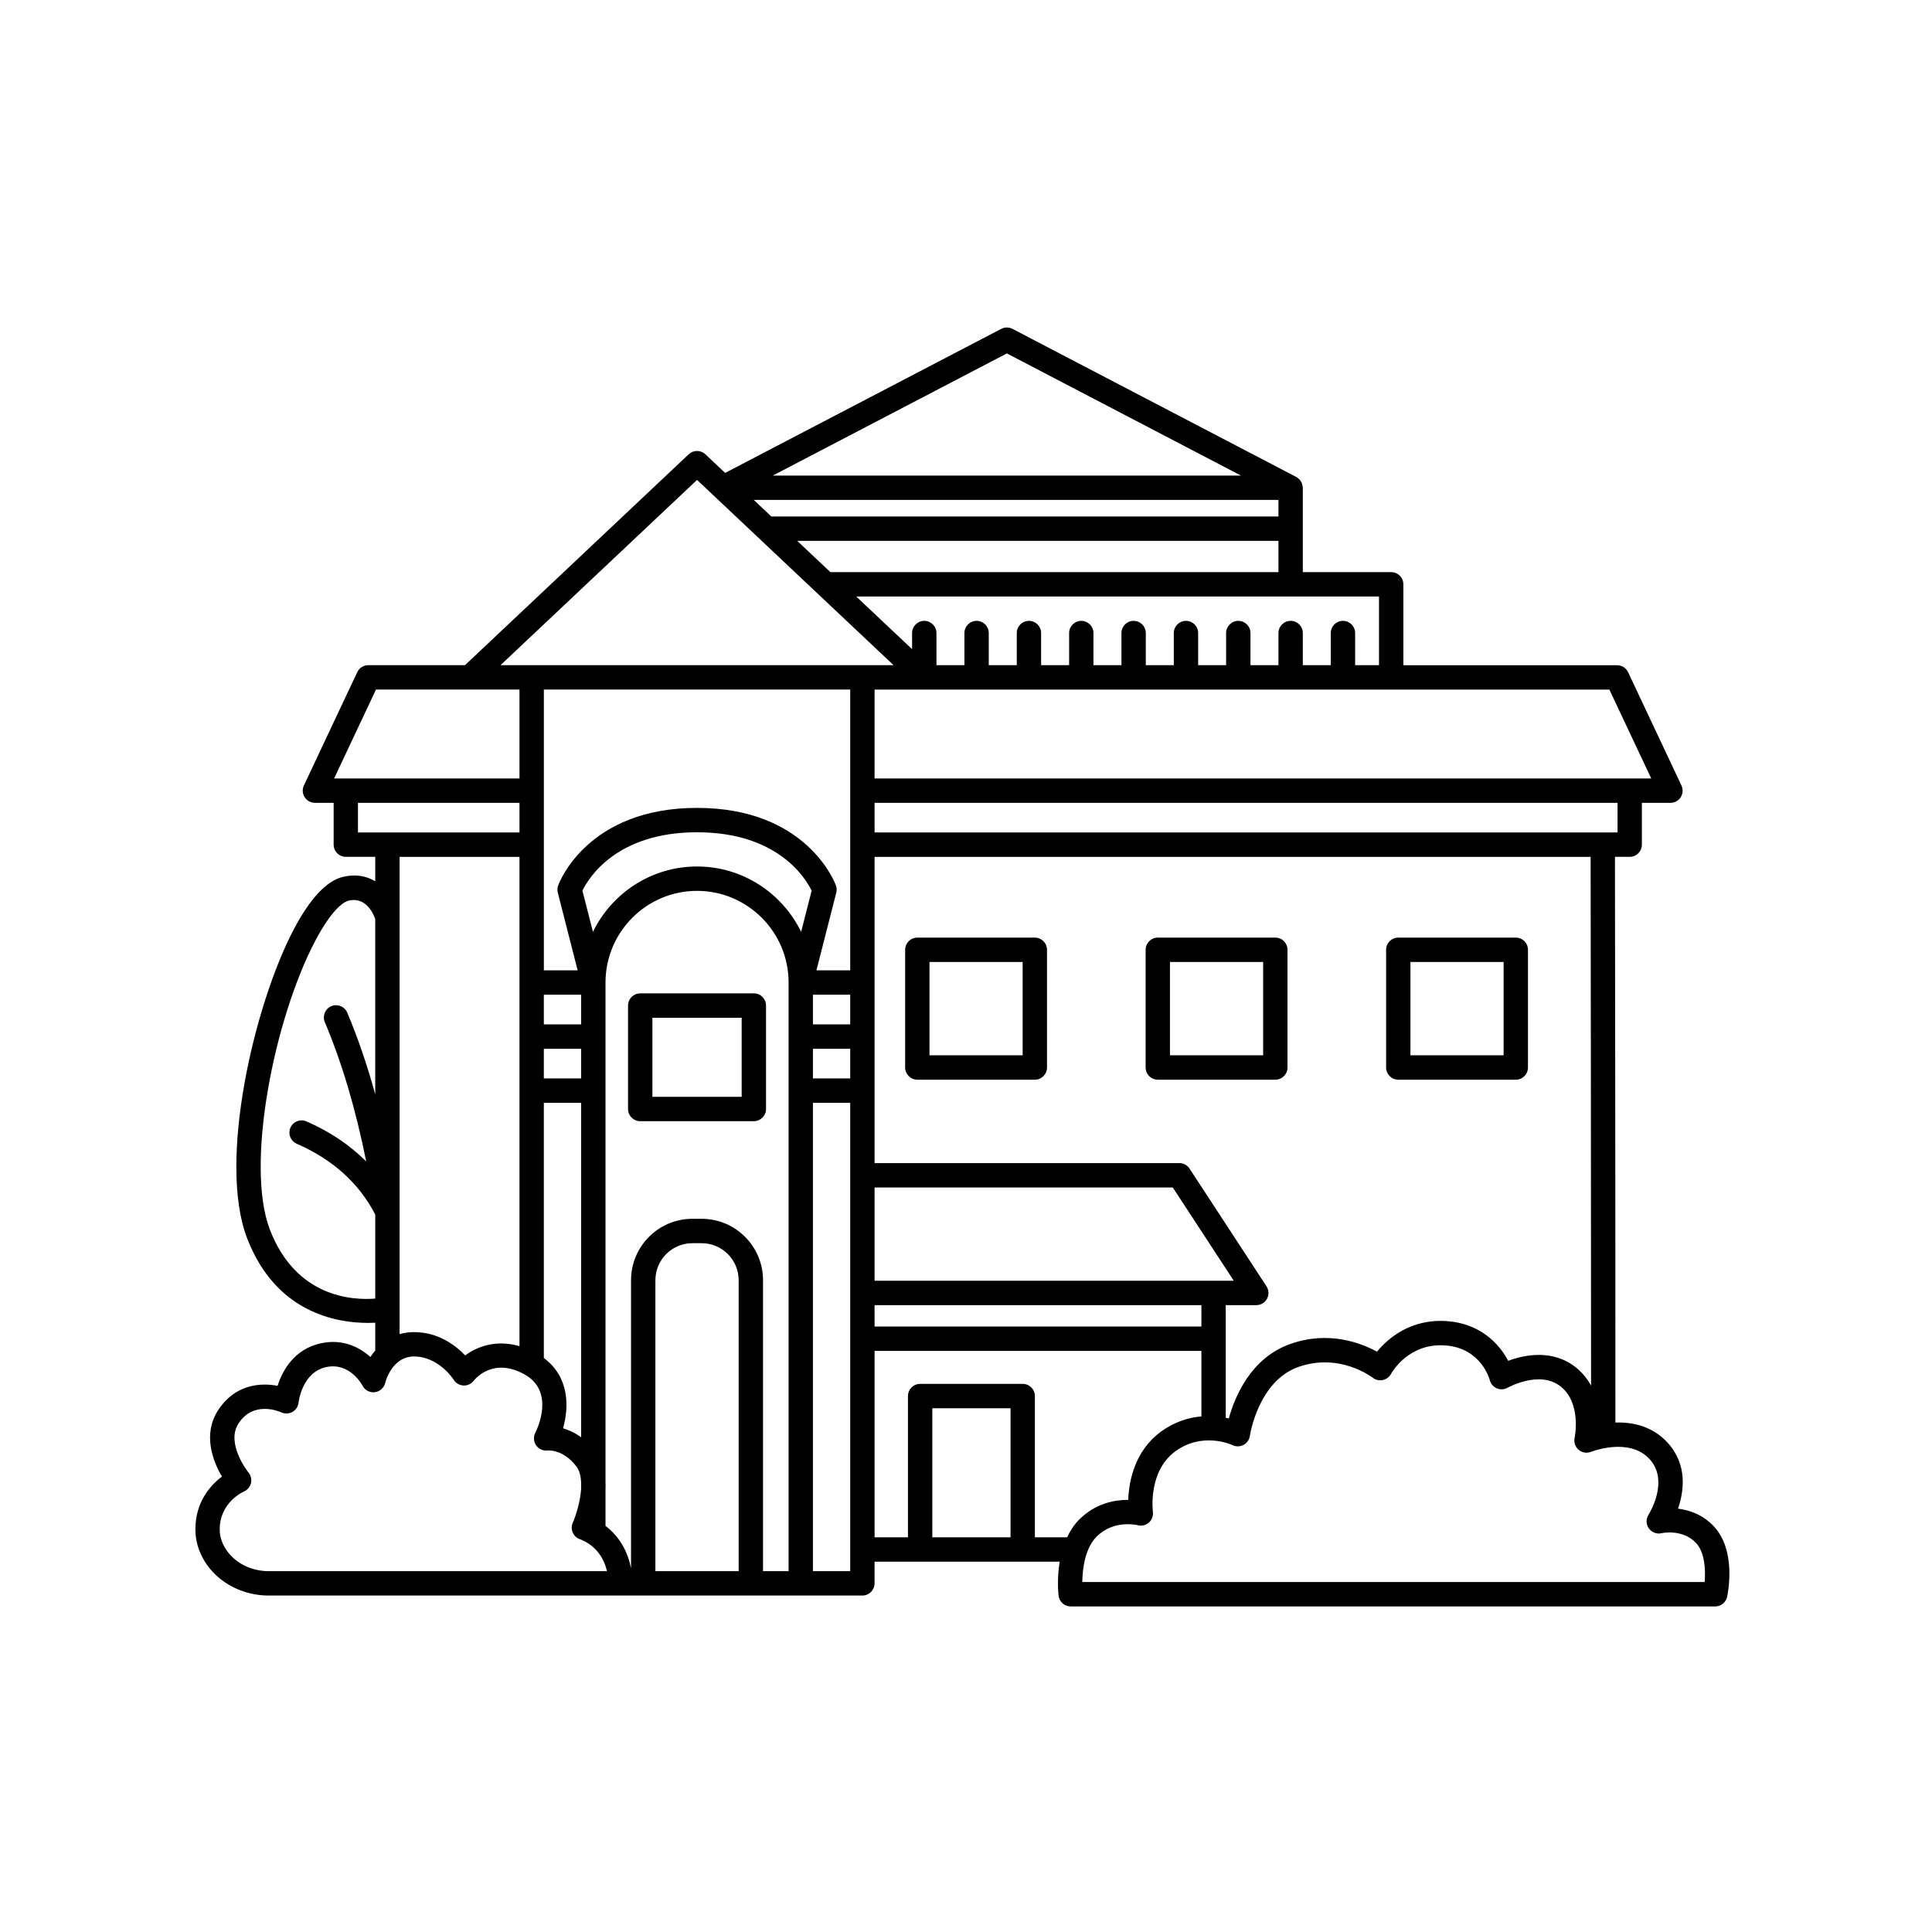 <svg xmlns="http://www.w3.org/2000/svg" xmlns:xlink="http://www.w3.org/1999/xlink" width="500" viewBox="0 0 375 375" height="500" preserveAspectRatio="xMidYMid meet"><defs><clipPath id="af32fcd773"><path d="M 37.5 63.562 L 336 63.562 L 336 311.812 L 37.5 311.812 Z M 37.5 63.562 " clip-rule="nonzero"></path></clipPath></defs><path fill="#000000" d="M 146.324 192.812 L 124.266 192.812 C 122.961 192.812 121.902 193.871 121.902 195.176 L 121.902 215.258 C 121.902 216.562 122.961 217.625 124.266 217.625 L 146.32 217.625 C 147.625 217.625 148.684 216.562 148.684 215.258 L 148.684 195.18 C 148.688 193.871 147.629 192.812 146.324 192.812 Z M 143.961 212.891 L 126.629 212.891 L 126.629 197.547 L 143.957 197.547 L 143.957 212.891 Z M 143.961 212.891 " fill-opacity="1" fill-rule="nonzero"></path><path fill="#000000" d="M 178.051 209.566 L 200.859 209.566 C 202.164 209.566 203.223 208.508 203.223 207.199 L 203.223 184.355 C 203.223 183.051 202.164 181.988 200.859 181.988 L 178.051 181.988 C 176.746 181.988 175.688 183.051 175.688 184.355 L 175.688 207.199 C 175.688 208.508 176.746 209.566 178.051 209.566 Z M 180.414 186.723 L 198.496 186.723 L 198.496 204.832 L 180.414 204.832 Z M 180.414 186.723 " fill-opacity="1" fill-rule="nonzero"></path><path fill="#000000" d="M 224.727 209.566 L 247.539 209.566 C 248.844 209.566 249.902 208.508 249.902 207.199 L 249.902 184.355 C 249.902 183.051 248.844 181.988 247.539 181.988 L 224.727 181.988 C 223.426 181.988 222.367 183.051 222.367 184.355 L 222.367 207.199 C 222.367 208.508 223.422 209.566 224.727 209.566 Z M 227.09 186.723 L 245.176 186.723 L 245.176 204.832 L 227.09 204.832 Z M 227.09 186.723 " fill-opacity="1" fill-rule="nonzero"></path><path fill="#000000" d="M 271.402 209.566 L 294.215 209.566 C 295.52 209.566 296.578 208.508 296.578 207.199 L 296.578 184.355 C 296.578 183.051 295.52 181.988 294.215 181.988 L 271.402 181.988 C 270.102 181.988 269.043 183.051 269.043 184.355 L 269.043 207.199 C 269.043 208.508 270.102 209.566 271.402 209.566 Z M 273.766 186.723 L 291.852 186.723 L 291.852 204.832 L 273.766 204.832 Z M 273.766 186.723 " fill-opacity="1" fill-rule="nonzero"></path><g clip-path="url(#af32fcd773)"><path fill="#000000" d="M 332.68 296.293 C 330.508 293.961 327.871 293.094 325.699 292.828 C 326.867 289.426 327.566 284.312 323.715 280.062 C 320.73 276.77 316.824 276.008 313.547 276.113 C 313.562 240.898 313.48 179.047 313.461 166.312 L 316.328 166.312 C 317.629 166.312 318.688 165.254 318.688 163.945 L 318.688 155.832 L 324.23 155.832 C 325.039 155.832 325.793 155.418 326.227 154.734 C 326.66 154.051 326.715 153.191 326.367 152.461 L 316.012 130.473 C 315.621 129.645 314.789 129.117 313.875 129.117 L 272.391 129.117 L 272.391 113.414 C 272.391 112.109 271.332 111.051 270.027 111.051 L 252.875 111.051 L 252.875 94.672 C 252.875 94.637 252.855 94.609 252.852 94.574 C 252.844 94.34 252.793 94.121 252.719 93.902 C 252.699 93.848 252.695 93.785 252.672 93.73 C 252.559 93.473 252.398 93.238 252.199 93.031 C 252.145 92.973 252.07 92.938 252.008 92.883 C 251.875 92.773 251.758 92.656 251.602 92.578 L 196.523 63.832 C 195.84 63.477 195.023 63.477 194.34 63.832 L 140.75 91.793 L 136.914 88.176 C 136 87.32 134.586 87.32 133.676 88.176 L 90.254 129.109 L 71.48 129.109 C 70.566 129.109 69.734 129.637 69.344 130.469 L 58.988 152.453 C 58.645 153.188 58.695 154.047 59.133 154.73 C 59.566 155.414 60.316 155.828 61.129 155.828 L 64.762 155.828 L 64.762 163.945 C 64.762 165.25 65.82 166.312 67.125 166.312 L 72.836 166.312 L 72.836 171.059 C 71.195 170.07 69.125 169.594 66.578 170.199 C 63.387 170.957 60.16 174.406 56.988 180.453 C 49.434 194.836 42.168 225.34 47.984 240.395 C 53.512 254.699 65.145 256.777 71.438 256.777 C 71.945 256.777 72.406 256.762 72.836 256.742 L 72.836 262.141 C 72.492 262.547 72.168 262.965 71.891 263.391 C 69.715 261.426 66.461 259.84 62.344 260.719 C 57.047 261.844 54.805 266.098 53.875 268.988 C 50.363 268.305 45.484 268.824 42.32 273.746 C 39.27 278.48 41.383 283.711 43.078 286.605 C 40.855 288.281 37.926 291.504 37.926 296.852 C 37.926 299.039 38.543 301.141 39.754 303.098 C 42.289 307.168 47.035 309.695 52.145 309.695 L 167.391 309.695 C 168.691 309.695 169.75 308.633 169.75 307.328 L 169.75 303.125 L 205.684 303.125 C 205.109 306.574 205.445 309.512 205.473 309.73 C 205.621 310.914 206.625 311.809 207.82 311.809 L 332.918 311.809 C 334.031 311.809 334.992 311.027 335.23 309.941 C 335.426 309.031 337.016 300.949 332.68 296.293 Z M 308.824 268.953 C 308.113 267.664 307.16 266.426 305.824 265.375 C 301.309 261.816 295.844 262.984 292.738 264.133 C 291.023 260.848 287.328 256.898 280.883 256.43 C 273.762 255.922 269.363 259.82 267.273 262.359 C 264.156 260.656 257.875 258.23 250.438 260.867 C 242.738 263.59 239.648 271.188 238.512 275.312 C 238.328 275.27 238.113 275.234 237.914 275.195 L 237.914 253.328 L 243.844 253.328 C 244.711 253.328 245.512 252.852 245.926 252.09 C 246.336 251.324 246.297 250.395 245.824 249.668 L 230.891 226.828 C 230.453 226.16 229.711 225.758 228.914 225.758 L 169.754 225.758 L 169.754 166.316 L 308.738 166.316 C 308.754 178.211 308.828 233.078 308.824 268.953 Z M 105.559 263.586 L 105.559 214.059 L 112.801 214.059 L 112.801 278.973 C 111.57 278.086 110.355 277.543 109.285 277.23 C 110.484 273.039 110.5 267.262 105.559 263.586 Z M 169.754 248.594 L 169.754 230.488 L 227.637 230.488 L 239.477 248.594 Z M 157.789 193.074 L 165.027 193.074 L 165.027 198.832 L 157.789 198.832 Z M 165.027 188.344 L 158.469 188.344 L 162.32 173.262 C 162.438 172.801 162.414 172.312 162.25 171.863 C 162.027 171.25 156.523 156.812 135.297 156.812 C 114.062 156.812 108.562 171.25 108.34 171.863 C 108.176 172.312 108.152 172.801 108.27 173.262 L 112.121 188.344 L 105.562 188.344 L 105.562 133.844 L 165.027 133.844 Z M 105.559 193.074 L 112.801 193.074 L 112.801 198.832 L 105.559 198.832 Z M 105.559 203.566 L 112.801 203.566 L 112.801 209.324 L 105.559 209.324 Z M 115.09 180.871 L 113.047 172.879 C 114.254 170.398 119.656 161.543 135.293 161.543 C 150.949 161.543 156.344 170.418 157.539 172.879 L 155.5 180.875 C 151.844 173.375 144.172 168.184 135.293 168.184 C 126.414 168.184 118.746 173.371 115.09 180.871 Z M 157.789 203.566 L 165.027 203.566 L 165.027 209.324 L 157.789 209.324 Z M 169.754 253.328 L 233.191 253.328 L 233.191 257.477 L 169.754 257.477 Z M 313.965 161.582 L 169.754 161.582 L 169.754 155.832 L 313.965 155.832 Z M 320.504 151.102 L 169.754 151.102 L 169.754 133.848 L 312.379 133.848 Z M 267.664 129.109 L 263.031 129.109 L 263.031 122.871 C 263.031 121.566 261.973 120.508 260.668 120.508 C 259.363 120.508 258.305 121.566 258.305 122.871 L 258.305 129.109 L 252.875 129.109 L 252.875 122.871 C 252.875 121.566 251.816 120.508 250.512 120.508 C 249.207 120.508 248.148 121.566 248.148 122.871 L 248.148 129.109 L 242.715 129.109 L 242.715 122.871 C 242.715 121.566 241.656 120.508 240.352 120.508 C 239.047 120.508 237.988 121.566 237.988 122.871 L 237.988 129.109 L 232.559 129.109 L 232.559 122.871 C 232.559 121.566 231.5 120.508 230.195 120.508 C 228.891 120.508 227.832 121.566 227.832 122.871 L 227.832 129.109 L 222.398 129.109 L 222.398 122.871 C 222.398 121.566 221.34 120.508 220.035 120.508 C 218.73 120.508 217.672 121.566 217.672 122.871 L 217.672 129.109 L 212.238 129.109 L 212.238 122.871 C 212.238 121.566 211.18 120.508 209.879 120.508 C 208.574 120.508 207.516 121.566 207.516 122.871 L 207.516 129.109 L 202.078 129.109 L 202.078 122.871 C 202.078 121.566 201.02 120.508 199.715 120.508 C 198.414 120.508 197.355 121.566 197.355 122.871 L 197.355 129.109 L 191.918 129.109 L 191.918 122.871 C 191.918 121.566 190.859 120.508 189.555 120.508 C 188.25 120.508 187.191 121.566 187.191 122.871 L 187.191 129.109 L 181.762 129.109 L 181.762 122.871 C 181.762 121.566 180.703 120.508 179.398 120.508 C 178.094 120.508 177.035 121.566 177.035 122.871 L 177.035 126 L 166.191 115.781 L 267.664 115.781 Z M 161.172 111.047 L 154.738 104.98 L 248.148 104.98 L 248.148 111.047 Z M 195.434 68.598 L 240.863 92.305 L 150.004 92.305 Z M 248.148 97.035 L 248.148 100.246 L 149.715 100.246 L 146.309 97.035 Z M 135.297 93.152 L 173.441 129.109 L 97.148 129.109 Z M 72.977 133.844 L 100.832 133.844 L 100.832 151.098 L 64.852 151.098 Z M 69.48 155.832 L 100.832 155.832 L 100.832 161.582 L 69.48 161.582 Z M 100.832 166.316 L 100.832 261.289 C 96.355 259.988 92.664 261.328 90.297 263.086 C 88.41 261.117 85.059 258.562 80.352 258.562 C 79.336 258.562 78.41 258.703 77.562 258.957 L 77.562 166.316 Z M 52.391 238.688 C 47.543 226.141 53.223 197.773 61.164 182.66 C 64.676 175.973 67.027 174.961 67.664 174.809 C 71.023 174.004 72.469 177.348 72.832 178.383 L 72.832 212.398 C 71.258 206.703 69.461 201.426 67.402 196.555 C 66.895 195.352 65.508 194.789 64.305 195.297 C 63.105 195.809 62.539 197.195 63.051 198.402 C 66.363 206.258 69.016 215.176 71.082 225.438 C 67.914 222.27 64.055 219.652 59.48 217.66 C 58.281 217.137 56.891 217.688 56.371 218.887 C 55.852 220.082 56.398 221.48 57.598 222 C 64.594 225.051 69.707 229.684 72.836 235.746 L 72.836 252.055 C 68.438 252.406 57.48 251.867 52.391 238.688 Z M 115.164 304.961 L 52.145 304.961 C 48.656 304.961 45.445 303.285 43.77 300.594 C 43.016 299.383 42.648 298.16 42.648 296.852 C 42.648 291.625 47.156 289.586 47.332 289.508 C 48.02 289.215 48.531 288.617 48.707 287.887 C 48.887 287.156 48.707 286.391 48.23 285.812 C 48.184 285.758 43.762 280.23 46.285 276.309 C 47.738 274.051 49.715 273.465 51.387 273.465 C 53.008 273.465 54.34 274.02 54.605 274.141 C 55.297 274.461 56.102 274.426 56.77 274.047 C 57.434 273.668 57.871 272.996 57.949 272.23 C 57.957 272.172 58.605 266.352 63.324 265.348 C 67.902 264.383 70.266 268.777 70.359 268.953 C 70.809 269.836 71.785 270.348 72.75 270.227 C 73.734 270.105 74.539 269.383 74.766 268.414 C 74.777 268.367 76.012 263.293 80.355 263.293 C 85.176 263.293 88.039 267.766 88.059 267.801 C 88.469 268.465 89.176 268.887 89.957 268.926 C 90.734 268.965 91.484 268.617 91.957 267.992 C 92.105 267.801 95.625 263.293 101.848 266.789 C 107.73 270.094 104.309 277.301 103.902 278.105 C 103.5 278.891 103.566 279.832 104.07 280.551 C 104.578 281.27 105.434 281.652 106.312 281.535 C 106.332 281.535 109.297 281.242 111.875 284.629 C 112.562 285.531 112.793 286.797 112.801 288.148 L 112.801 288.93 C 112.645 291.562 111.703 294.367 111.176 295.562 C 110.914 296.16 110.906 296.844 111.16 297.441 C 111.414 298.043 111.902 298.516 112.516 298.742 C 115.281 299.773 117.156 302.02 117.805 304.961 Z M 127.211 304.961 L 127.211 248.492 C 127.211 244.527 130.43 241.305 134.387 241.305 L 136.199 241.305 C 140.156 241.305 143.375 244.527 143.375 248.492 L 143.375 304.961 Z M 148.102 304.961 L 148.102 248.492 C 148.102 241.918 142.762 236.57 136.199 236.57 L 134.387 236.57 C 127.824 236.57 122.484 241.918 122.484 248.492 L 122.484 304.438 C 121.852 301.039 120.117 298.145 117.527 296.172 L 117.527 289.207 C 117.555 288.676 117.551 288.141 117.527 287.602 L 117.527 190.711 C 117.527 180.898 125.496 172.914 135.297 172.914 C 145.094 172.914 153.066 180.895 153.066 190.711 L 153.066 304.961 Z M 165.027 304.961 L 157.789 304.961 L 157.789 214.059 L 165.027 214.059 Z M 180.961 298.391 L 180.961 273.344 L 196.145 273.344 L 196.145 298.391 Z M 200.871 298.391 L 200.871 270.977 C 200.871 269.672 199.812 268.609 198.508 268.609 L 178.598 268.609 C 177.293 268.609 176.234 269.672 176.234 270.977 L 176.234 298.391 L 169.754 298.391 L 169.754 262.211 L 233.191 262.211 L 233.191 274.926 C 230.762 275.137 228.043 275.914 225.355 277.875 C 220.184 281.645 219.121 287.578 218.992 291.121 C 218.973 291.121 218.953 291.121 218.934 291.121 C 216.359 291.121 212.637 291.781 209.5 294.922 C 208.477 295.945 207.707 297.137 207.121 298.391 Z M 330.871 307.074 L 210.074 307.074 C 210.102 304.406 210.645 300.473 212.84 298.27 C 216.176 294.93 220.66 296 220.832 296.043 C 221.598 296.246 222.406 296.051 223 295.527 C 223.59 295.004 223.879 294.219 223.773 293.434 C 223.766 293.355 222.777 285.602 228.133 281.699 C 230.734 279.801 233.406 279.461 235.477 279.609 C 235.504 279.609 235.523 279.625 235.551 279.625 C 235.566 279.625 235.578 279.617 235.594 279.617 C 237.672 279.785 239.117 280.449 239.227 280.5 C 239.906 280.828 240.703 280.812 241.367 280.457 C 242.035 280.102 242.492 279.445 242.598 278.699 C 242.613 278.594 244.188 268.094 252.012 265.328 C 259.938 262.516 266.199 267.227 266.457 267.422 C 267 267.844 267.703 268.012 268.387 267.867 C 269.066 267.73 269.652 267.297 269.984 266.691 C 270.121 266.441 273.379 260.613 280.535 261.148 C 287.457 261.652 289.102 267.625 289.16 267.867 C 289.34 268.586 289.844 269.176 290.523 269.469 C 291.207 269.766 291.984 269.719 292.629 269.355 C 292.691 269.32 298.844 265.895 302.898 269.094 C 307.039 272.355 305.645 279.023 305.633 279.082 C 305.441 279.941 305.742 280.836 306.41 281.406 C 307.082 281.977 308.012 282.125 308.82 281.797 C 308.898 281.77 316.242 278.867 320.215 283.246 C 324.035 287.465 320.137 293.754 319.977 294.012 C 319.457 294.82 319.484 295.855 320.031 296.645 C 320.578 297.43 321.559 297.809 322.492 297.598 C 322.656 297.555 326.613 296.723 329.219 299.52 C 330.922 301.344 331.062 304.738 330.871 307.074 Z M 330.871 307.074 " fill-opacity="1" fill-rule="nonzero"></path></g></svg>